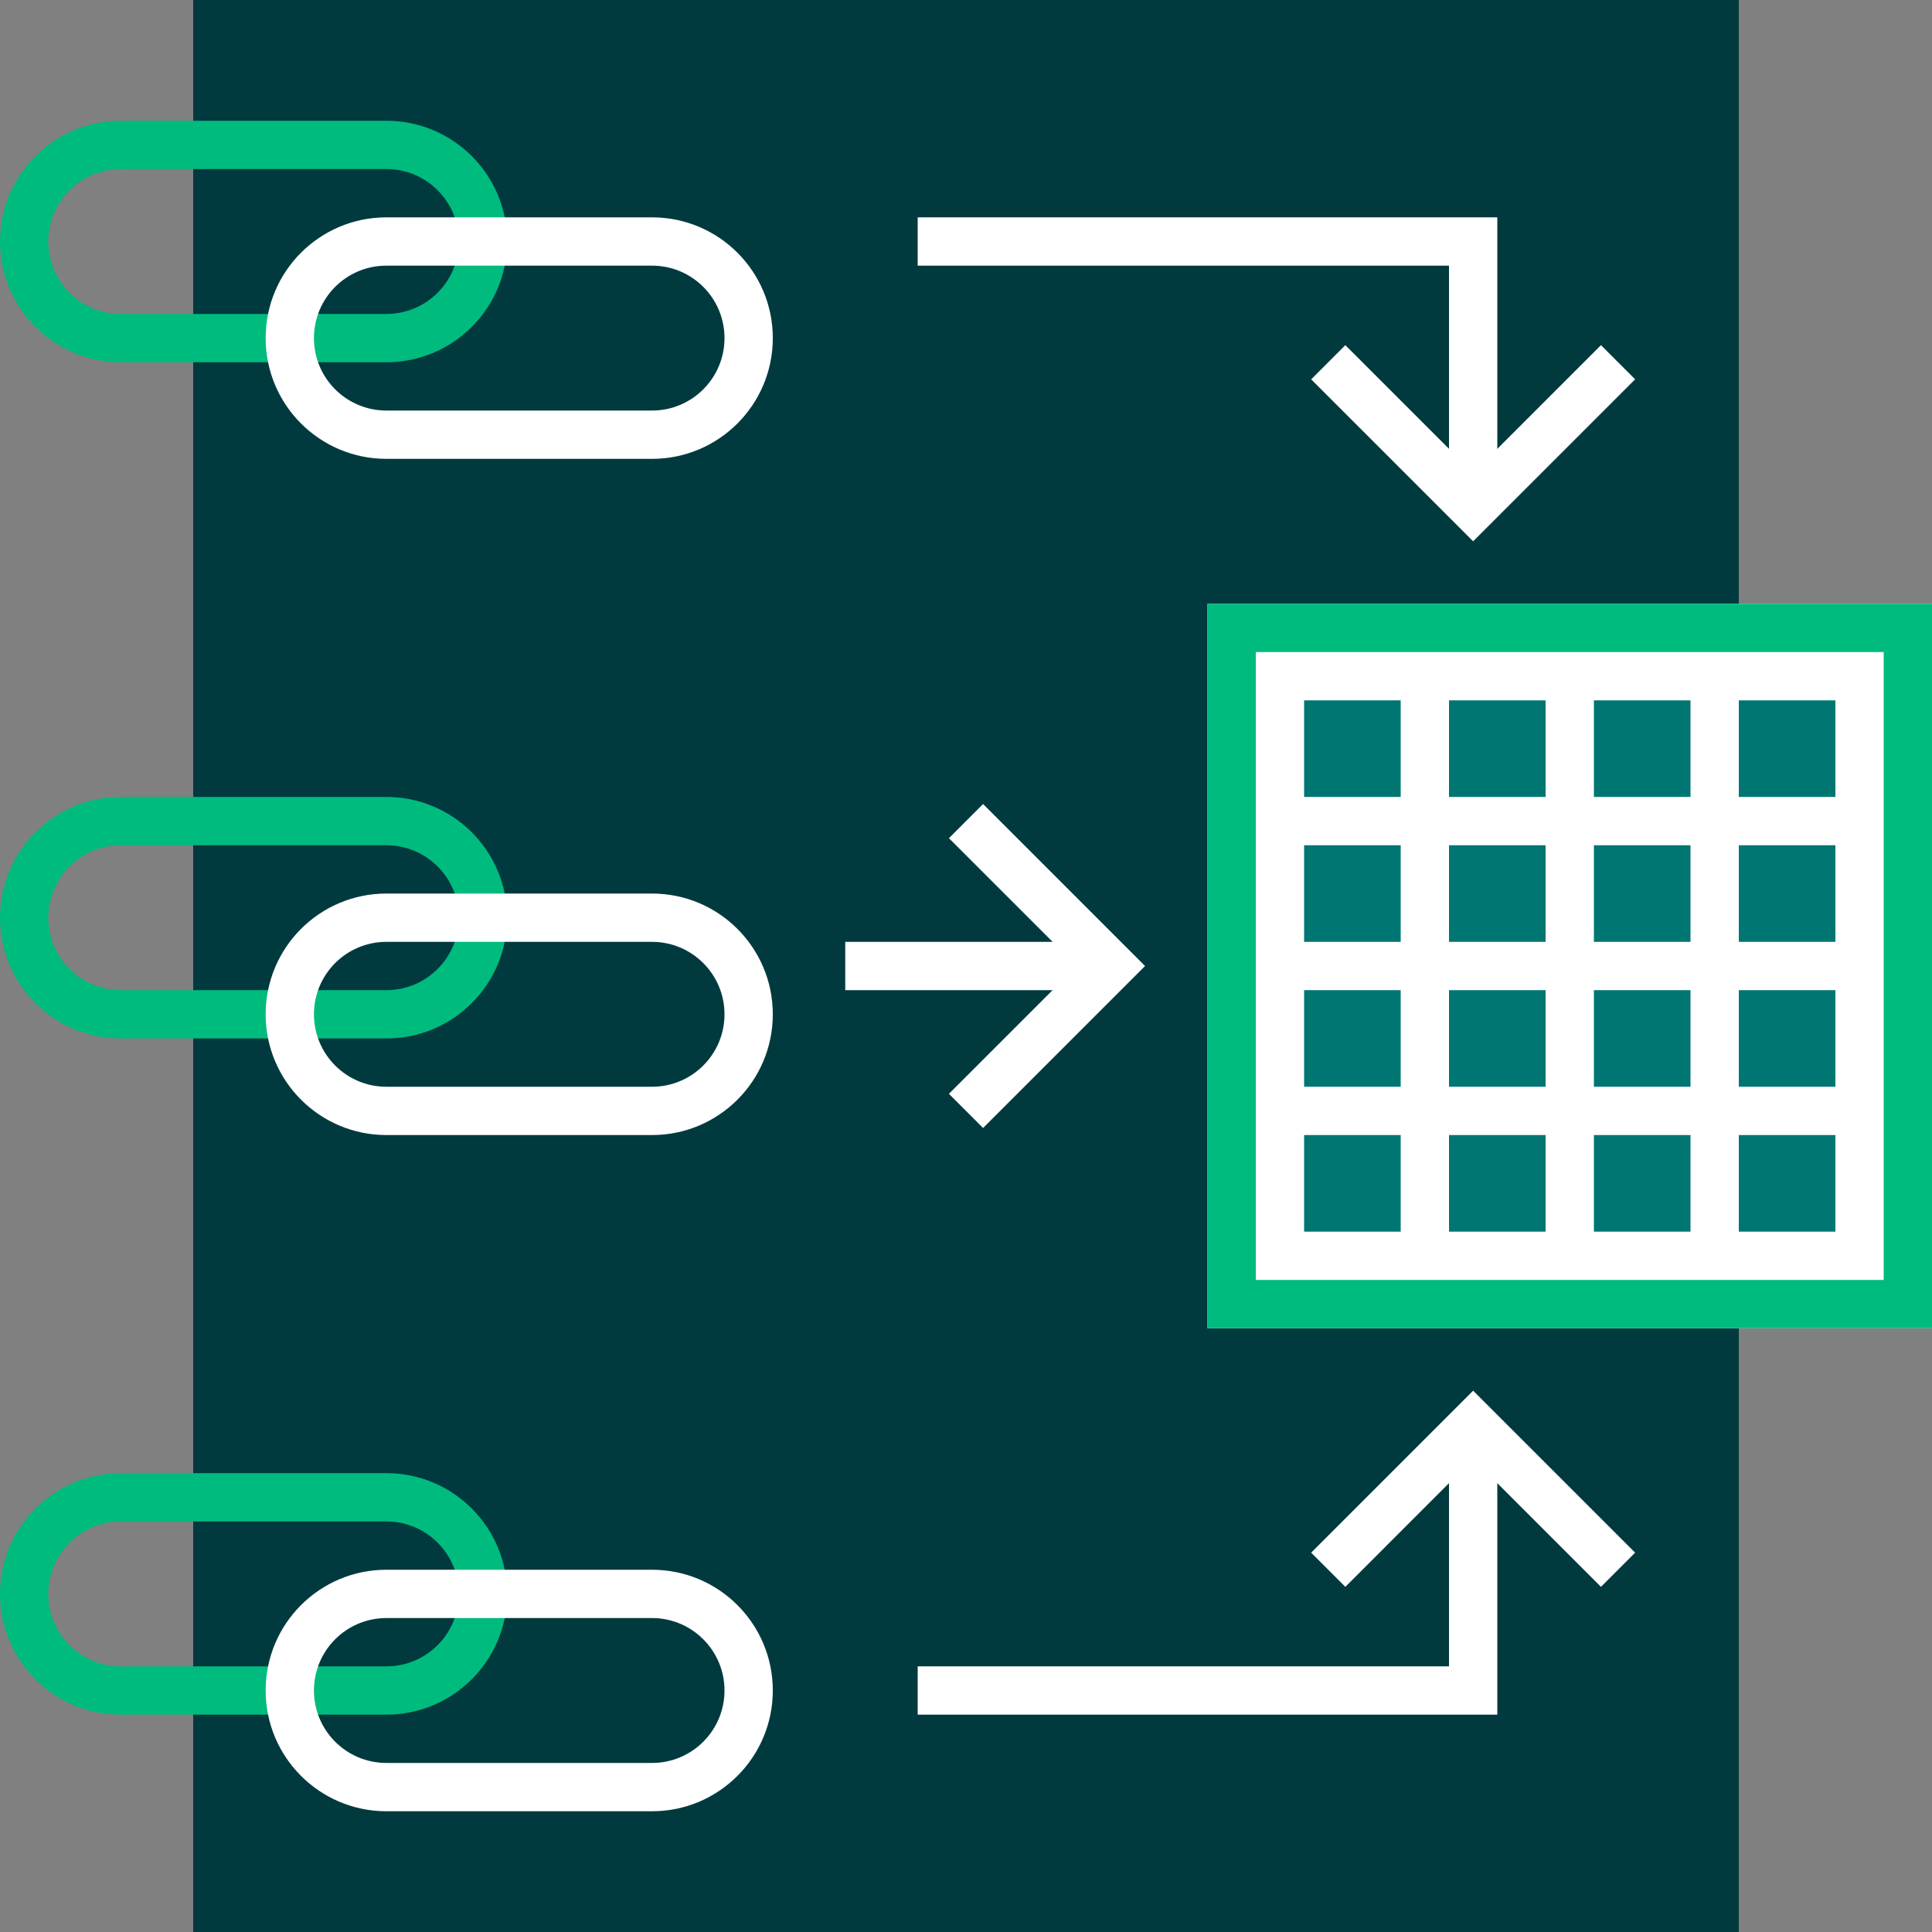 <?xml version="1.0" encoding="UTF-8"?> <svg xmlns="http://www.w3.org/2000/svg" width="50" height="50" viewBox="0 0 50 50" fill="none"><rect x="0" y="0" width="50" height="50" fill="#808080" stroke="none"/><path d="M5 0H45V50H5V0Z" fill="#003A3F"></path><path d="M21.875 25.625V24.375H28.125V25.625H21.875Z" fill="white"></path><path d="M37.5 12.5V6.875L23.75 6.875V5.625L38.75 5.625V12.5H37.5Z" fill="white"></path><path d="M25.442 29.192L29.634 25L25.442 20.808L24.558 21.692L27.866 25L24.558 28.308L25.442 29.192Z" fill="white"></path><path d="M33.933 9.817L38.125 14.009L42.317 9.817L41.433 8.933L38.125 12.241L34.817 8.933L33.933 9.817Z" fill="white"></path><path d="M37.5 37.5V43.125H23.75V44.375H38.75V37.5H37.5Z" fill="white"></path><path d="M33.933 40.183L38.125 35.991L42.317 40.183L41.433 41.067L38.125 37.759L34.817 41.067L33.933 40.183Z" fill="white"></path><path d="M31.25 15.625H50V34.375H31.25V15.625Z" fill="white"></path><path d="M50 15.625V34.375H31.25V15.625H50ZM32.5 33.125H48.75V16.875H32.5V33.125Z" fill="#00BB7E"></path><path d="M11.875 6.25C11.875 5.214 11.036 4.375 10 4.375H3.125C2.089 4.375 1.25 5.214 1.25 6.25C1.25 7.286 2.089 8.125 3.125 8.125H10C11.036 8.125 11.875 7.286 11.875 6.25ZM13.125 6.25C13.125 7.976 11.726 9.375 10 9.375H3.125C1.399 9.375 0 7.976 0 6.25C0 4.524 1.399 3.125 3.125 3.125H10C11.726 3.125 13.125 4.524 13.125 6.25Z" fill="#00BB7E"></path><path d="M18.75 8.75C18.75 7.714 17.91 6.875 16.875 6.875H10C8.964 6.875 8.125 7.714 8.125 8.75C8.125 9.786 8.964 10.625 10 10.625H16.875C17.91 10.625 18.75 9.786 18.75 8.75ZM20 8.75C20 10.476 18.601 11.875 16.875 11.875H10C8.274 11.875 6.875 10.476 6.875 8.75C6.875 7.024 8.274 5.625 10 5.625H16.875C18.601 5.625 20 7.024 20 8.75Z" fill="white"></path><path d="M11.875 23.75C11.875 22.715 11.036 21.875 10 21.875H3.125C2.089 21.875 1.25 22.715 1.25 23.75C1.25 24.785 2.089 25.625 3.125 25.625H10C11.036 25.625 11.875 24.785 11.875 23.75ZM13.125 23.75C13.125 25.476 11.726 26.875 10 26.875H3.125C1.399 26.875 0 25.476 0 23.75C0 22.024 1.399 20.625 3.125 20.625H10C11.726 20.625 13.125 22.024 13.125 23.75Z" fill="#00BB7E"></path><path d="M18.75 26.25C18.75 25.215 17.91 24.375 16.875 24.375H10C8.964 24.375 8.125 25.215 8.125 26.25C8.125 27.285 8.964 28.125 10 28.125H16.875C17.91 28.125 18.75 27.285 18.75 26.25ZM20 26.25C20 27.976 18.601 29.375 16.875 29.375H10C8.274 29.375 6.875 27.976 6.875 26.25C6.875 24.524 8.274 23.125 10 23.125H16.875C18.601 23.125 20 24.524 20 26.25Z" fill="white"></path><path d="M11.875 41.25C11.875 40.215 11.036 39.375 10 39.375H3.125C2.089 39.375 1.25 40.215 1.25 41.25C1.25 42.285 2.089 43.125 3.125 43.125H10C11.036 43.125 11.875 42.285 11.875 41.25ZM13.125 41.25C13.125 42.976 11.726 44.375 10 44.375H3.125C1.399 44.375 0 42.976 0 41.25C0 39.524 1.399 38.125 3.125 38.125H10C11.726 38.125 13.125 39.524 13.125 41.25Z" fill="#00BB7E"></path><path d="M18.75 43.75C18.75 42.715 17.91 41.875 16.875 41.875H10C8.964 41.875 8.125 42.715 8.125 43.75C8.125 44.785 8.964 45.625 10 45.625H16.875C17.91 45.625 18.75 44.785 18.75 43.75ZM20 43.75C20 45.476 18.601 46.875 16.875 46.875H10C8.274 46.875 6.875 45.476 6.875 43.75C6.875 42.024 8.274 40.625 10 40.625H16.875C18.601 40.625 20 42.024 20 43.75Z" fill="white"></path><path d="M33.75 18.125H36.25V20.625H33.75V18.125Z" fill="#007672"></path><path d="M33.75 21.875H36.25V24.375H33.75V21.875Z" fill="#007672"></path><path d="M33.75 25.625H36.25V28.125H33.75V25.625Z" fill="#007672"></path><path d="M33.75 29.375H36.25V31.875H33.75V29.375Z" fill="#007672"></path><path d="M37.5 18.125H40V20.625H37.5V18.125Z" fill="#007672"></path><path d="M37.5 21.875H40V24.375H37.5V21.875Z" fill="#007672"></path><path d="M37.5 25.625H40V28.125H37.5V25.625Z" fill="#007672"></path><path d="M37.5 29.375H40V31.875H37.5V29.375Z" fill="#007672"></path><path d="M41.25 18.125H43.75V20.625H41.25V18.125Z" fill="#007672"></path><path d="M41.25 21.875H43.75V24.375H41.25V21.875Z" fill="#007672"></path><path d="M41.25 25.625H43.75V28.125H41.25V25.625Z" fill="#007672"></path><path d="M41.25 29.375H43.75V31.875H41.25V29.375Z" fill="#007672"></path><path d="M45 18.125H47.5V20.625H45V18.125Z" fill="#007672"></path><path d="M45 21.875H47.5V24.375H45V21.875Z" fill="#007672"></path><path d="M45 25.625H47.5V28.125H45V25.625Z" fill="#007672"></path><path d="M45 29.375H47.5V31.875H45V29.375Z" fill="#007672"></path></svg> 